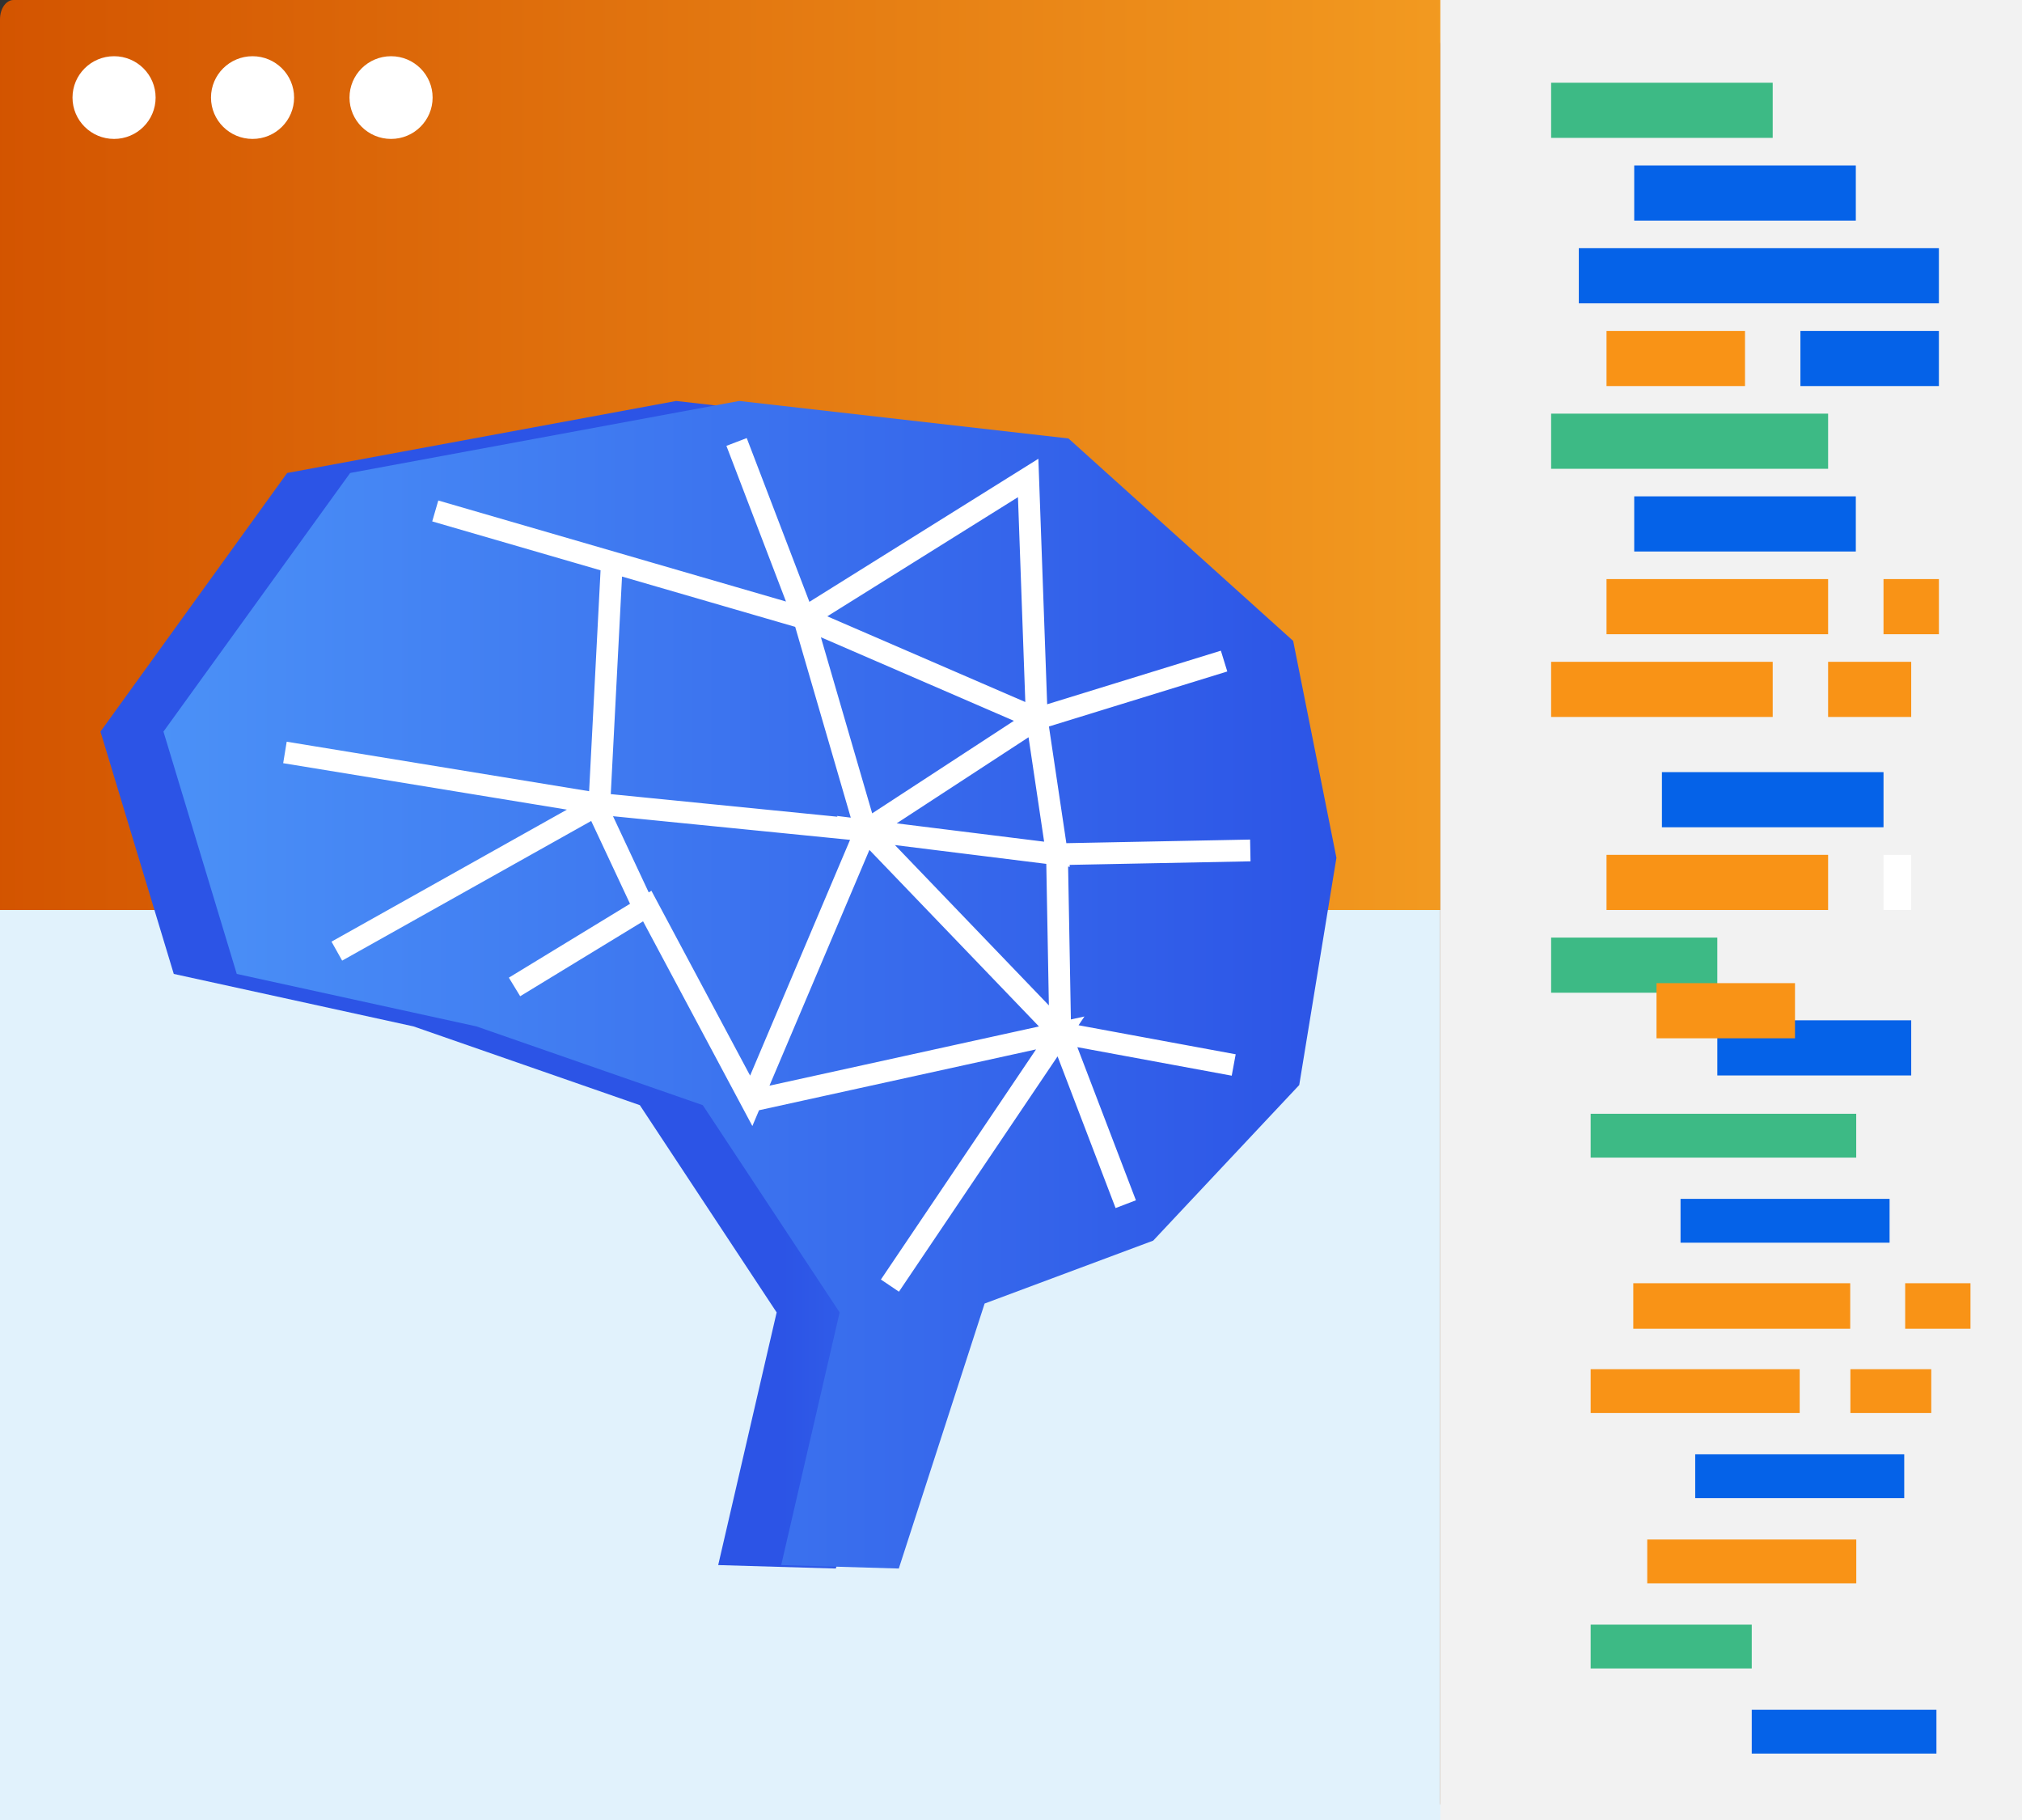 <?xml version="1.0" encoding="UTF-8"?>
<svg width="100px" height="90px" viewBox="0 0 100 90" version="1.1" xmlns="http://www.w3.org/2000/svg" xmlns:xlink="http://www.w3.org/1999/xlink">
    <rect x="0" y="0" width="100" height="90" fill="#333333" stroke="none"/>
    <title>Group 3</title>
    <defs>
        <linearGradient x1="0%" y1="50%" x2="100%" y2="50%" id="linearGradient-1">
            <stop stop-color="#D35400" offset="0%"></stop>
            <stop stop-color="#FFB62D" offset="100%"></stop>
        </linearGradient>
        <linearGradient x1="97.188%" y1="49.998%" x2="58.104%" y2="49.998%" id="linearGradient-2">
            <stop stop-color="#4B91F7" offset="0%"></stop>
            <stop stop-color="#2C54E6" offset="100%"></stop>
        </linearGradient>
        <linearGradient x1="0%" y1="49.998%" x2="100%" y2="49.998%" id="linearGradient-3">
            <stop stop-color="#4B91F7" offset="0%"></stop>
            <stop stop-color="#2C54E6" offset="100%"></stop>
        </linearGradient>
        <linearGradient x1="0%" y1="49.998%" x2="100%" y2="49.998%" id="linearGradient-4">
            <stop stop-color="#D35400" offset="0%"></stop>
            <stop stop-color="#FFB62D" offset="100%"></stop>
        </linearGradient>
    </defs>
    <g id="Page-1" stroke="none" stroke-width="1" fill="none" fill-rule="evenodd">
        <g id="Artboard-Copy-6" transform="translate(0, -5)">
            <g id="Group-3" transform="translate(0, 5)">
                <g id="Group-2" fill-rule="nonzero">
                    <rect id="Rectangle" fill="#E1F2FC" x="0" y="45" width="100" height="45"></rect>
                    <path d="M0.671,0 L98.296,0 C99.236,0 99.999,1.082 100,2.418 L100,45 L0,45 L0,0.954 C0,0.427 0.301,0 0.671,0 Z" id="Path" fill="url(#linearGradient-1)"></path>
                </g>
                <g id="Group" transform="translate(4.969, 19.828)">
                    <polygon id="Path" fill="url(#linearGradient-2)" fill-rule="nonzero" points="30.55 57.566 33.441 45.071 26.675 34.823 15.477 30.927 3.625 28.333 -4.86673107e-15 16.35 9.233 3.561 28.471 1.55027506e-13 44.757 1.854 55.871 11.865 58.012 22.592 56.171 33.827 48.949 41.523 40.613 44.633 36.366 57.737"></polygon>
                    <polygon id="Path" fill="url(#linearGradient-3)" fill-rule="nonzero" points="33.666 57.566 36.556 45.071 29.788 34.823 18.59 30.927 6.74 28.333 3.115 16.35 12.348 3.561 31.587 1.55027506e-13 47.873 1.854 58.986 11.865 61.125 22.592 59.286 33.827 52.062 41.523 43.726 44.633 39.482 57.737"></polygon>
                    <polyline id="Path" stroke="#FFFFFF" stroke-width="1.076" points="16.557 5.439 34.792 10.736 31.459 2.027 34.792 10.736 45.88 3.808 46.307 15.72 55.569 12.863 46.307 15.72 47.306 22.415 56.866 22.227 47.306 22.415 47.467 31.251 56.045 32.836 47.467 31.251 50.706 39.719 47.467 31.251 37.852 21.24 47.306 22.415 46.307 15.72 37.852 21.24 46.307 15.72 34.792 10.736 37.852 21.24 24.673 19.926 25.292 7.974 24.673 19.926 9.123 17.381 24.673 19.926 11.689 27.206 24.673 19.926 37.852 21.24 32.184 34.608 27.041 24.976 20.477 28.977 27.041 24.976 32.184 34.608 47.467 31.251 39.043 43.746"></polyline>
                    <line x1="27.041" y1="25.414" x2="24.673" y2="20.362" id="Path" stroke="#FFFFFF" stroke-width="1.076"></line>
                </g>
                <g id="Group-11-Copy-2" transform="translate(71.233, 0)" fill-rule="nonzero">
                    <rect id="Rectangle" fill="url(#linearGradient-4)" x="0" y="1.364" width="28.767" height="88.636" rx="0.828"></rect>
                    <rect id="Rectangle" fill="#000000" opacity="0.25" x="0" y="1.364" width="28.767" height="88.636" rx="0.828"></rect>
                    <rect id="Rectangle" fill="#F2F2F2" x="0" y="0" width="28.767" height="90"></rect>
                    <rect id="Rectangle" fill="#3DBA85" x="5.479" y="4.091" width="10.959" height="2.727"></rect>
                    <rect id="Rectangle" fill="#0562E8" x="9.589" y="8.182" width="10.959" height="2.727"></rect>
                    <rect id="Rectangle" fill="#0562E8" x="6.849" y="12.273" width="17.808" height="2.727"></rect>
                    <rect id="Rectangle" fill="#F99316" x="8.219" y="16.364" width="6.849" height="2.727"></rect>
                    <rect id="Rectangle" fill="#0562E8" x="17.808" y="16.364" width="6.849" height="2.727"></rect>
                    <rect id="Rectangle" fill="#3DBA85" x="5.479" y="20.455" width="13.699" height="2.727"></rect>
                    <rect id="Rectangle" fill="#0562E8" x="9.589" y="24.545" width="10.959" height="2.727"></rect>
                    <rect id="Rectangle" fill="#F99316" x="8.219" y="28.636" width="10.959" height="2.727"></rect>
                    <rect id="Rectangle" fill="#F99316" x="21.918" y="28.636" width="2.74" height="2.727"></rect>
                    <rect id="Rectangle" fill="#F99316" x="5.479" y="32.727" width="10.959" height="2.727"></rect>
                    <rect id="Rectangle" fill="#F99316" x="19.178" y="32.727" width="4.11" height="2.727"></rect>
                    <rect id="Rectangle" fill="#0562E8" x="10.959" y="38.182" width="10.959" height="2.727"></rect>
                    <rect id="Rectangle" fill="#F99316" x="8.219" y="42.273" width="10.959" height="2.727"></rect>
                    <rect id="Rectangle" fill="#FFFFFF" x="21.918" y="42.273" width="1.37" height="2.727"></rect>
                    <rect id="Rectangle" fill="#3DBA85" x="5.479" y="46.364" width="8.219" height="2.727"></rect>
                    <rect id="Rectangle" fill="#0562E8" x="13.699" y="50.455" width="9.589" height="2.727"></rect>
                </g>
                <rect id="Rectangle-Copy-73" fill="#3DBA85" fill-rule="nonzero" x="78.668" y="55.077" width="13.133" height="2.167"></rect>
                <rect id="Rectangle-Copy-74" fill="#0562E8" fill-rule="nonzero" x="83.113" y="59.285" width="10.338" height="2.167"></rect>
                <rect id="Rectangle-Copy-77" fill="#F99316" fill-rule="nonzero" x="80.776" y="63.457" width="10.728" height="2.25"></rect>
                <rect id="Rectangle-Copy-78" fill="#F99316" fill-rule="nonzero" x="94.222" y="63.457" width="3.23" height="2.25"></rect>
                <rect id="Rectangle-Copy-79" fill="#F99316" fill-rule="nonzero" x="78.668" y="67.708" width="10.338" height="2.167"></rect>
                <rect id="Rectangle-Copy-80" fill="#F99316" fill-rule="nonzero" x="91.513" y="67.708" width="3.999" height="2.167"></rect>
                <rect id="Rectangle-Copy-81" fill="#0562E8" fill-rule="nonzero" x="83.838" y="71.917" width="10.338" height="2.167"></rect>
                <rect id="Rectangle-Copy-82" fill="#F99316" fill-rule="nonzero" x="81.466" y="76.13" width="10.338" height="2.167"></rect>
                <rect id="Rectangle-Copy-83" fill="#3DBA85" fill-rule="nonzero" x="78.668" y="80.339" width="7.966" height="2.167"></rect>
                <rect id="Rectangle-Copy-84" fill="#0562E8" fill-rule="nonzero" x="86.634" y="84.548" width="9.134" height="2.167"></rect>
                <rect id="Rectangle-Copy-85" fill="#F99316" fill-rule="nonzero" x="81.924" y="48.617" width="6.849" height="2.727"></rect>
                <ellipse id="Oval" fill="#FFFFFF" fill-rule="nonzero" cx="5.641" cy="4.825" rx="2.055" ry="2.045"></ellipse>
                <ellipse id="Oval-Copy" fill="#FFFFFF" fill-rule="nonzero" cx="12.49" cy="4.825" rx="2.055" ry="2.045"></ellipse>
                <ellipse id="Oval-Copy-2" fill="#FFFFFF" fill-rule="nonzero" cx="19.34" cy="4.825" rx="2.055" ry="2.045"></ellipse>
            </g>
        </g>
    </g>
</svg>